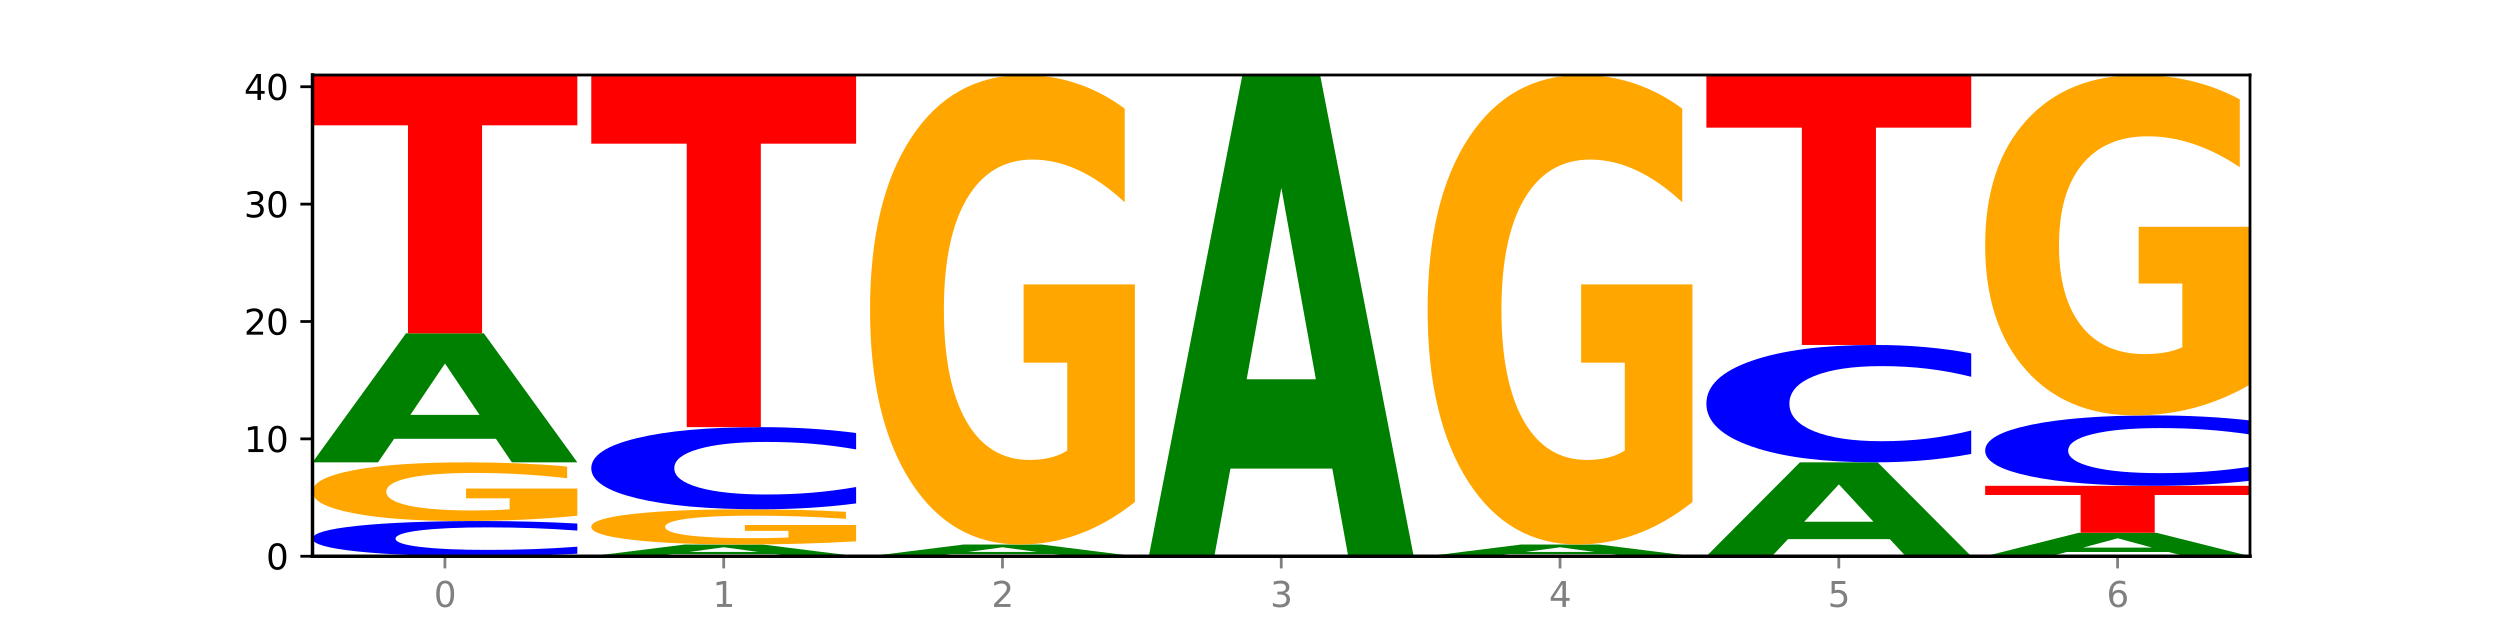 <?xml version="1.0" encoding="utf-8" standalone="no"?>
<!DOCTYPE svg PUBLIC "-//W3C//DTD SVG 1.1//EN"
  "http://www.w3.org/Graphics/SVG/1.1/DTD/svg11.dtd">
<svg xmlns:xlink="http://www.w3.org/1999/xlink" width="720pt" height="180pt" viewBox="0 0 720 180" xmlns="http://www.w3.org/2000/svg" version="1.1">
 <defs>
  <style type="text/css">*{stroke-linejoin: round; stroke-linecap: butt}</style>
 </defs>
 <g id="figure_1">
  <g id="patch_1">
   <path d="M 0 180 
L 720 180 
L 720 0 
L 0 0 
z
" style="fill: #ffffff"/>
  </g>
  <g id="axes_1">
   <g id="patch_2">
    <path d="M 90 160.2 
L 648 160.2 
L 648 21.6 
L 90 21.6 
z
" style="fill: #ffffff"/>
   </g>
   <g id="line2d_1">
    <path d="M 90 160.2 
L 648 160.2 
" clip-path="url(#paf0501d5b3)" style="fill: none; stroke: #000000; stroke-width: 0.5; stroke-linecap: square"/>
   </g>
   <g id="patch_3">
    <path d="M 166.273 159.473 
Q 159.893 159.833 152.994 160.016 
Q 146.095 160.2 138.581 160.2 
Q 116.174 160.2 103.087 158.834 
Q 90 157.468 90 155.132 
Q 90 152.788 103.087 151.424 
Q 116.174 150.059 138.581 150.059 
Q 146.095 150.059 152.994 150.243 
Q 159.893 150.425 166.273 150.785 
L 166.273 152.807 
Q 159.836 152.329 153.59 152.107 
Q 147.344 151.885 140.445 151.885 
Q 128.069 151.885 120.978 152.75 
Q 113.906 153.614 113.906 155.132 
Q 113.906 156.645 120.978 157.51 
Q 128.069 158.373 140.445 158.373 
Q 147.344 158.373 153.59 158.151 
Q 159.836 157.927 166.273 157.449 
L 166.273 159.473 
z
" clip-path="url(#paf0501d5b3)" style="fill: #0000ff"/>
   </g>
   <g id="patch_4">
    <path d="M 166.273 148.529 
Q 158.581 149.294 150.308 149.678 
Q 142.034 150.059 133.214 150.059 
Q 113.282 150.059 101.641 147.782 
Q 90 145.506 90 141.613 
Q 90 137.674 101.846 135.415 
Q 113.709 133.156 134.342 133.156 
Q 142.291 133.156 149.573 133.463 
Q 156.872 133.767 163.333 134.368 
L 163.333 137.737 
Q 156.667 136.965 150.068 136.585 
Q 143.47 136.201 136.838 136.201 
Q 124.564 136.201 117.914 137.604 
Q 111.265 139.004 111.265 141.613 
Q 111.265 144.196 117.675 145.607 
Q 124.085 147.014 135.88 147.014 
Q 139.094 147.014 141.846 146.934 
Q 144.598 146.85 146.786 146.675 
L 146.786 143.512 
L 134.222 143.512 
L 134.222 140.694 
L 166.273 140.694 
L 166.273 148.529 
z
" clip-path="url(#paf0501d5b3)" style="fill: #ffa600"/>
   </g>
   <g id="patch_5">
    <path d="M 142.835 126.382 
L 113.501 126.382 
L 108.87 133.156 
L 90 133.156 
L 116.948 95.971 
L 139.326 95.971 
L 166.273 133.156 
L 147.419 133.156 
L 142.835 126.382 
z
M 118.18 119.481 
L 138.109 119.481 
L 128.16 104.689 
L 118.18 119.481 
z
" clip-path="url(#paf0501d5b3)" style="fill: #008000"/>
   </g>
   <g id="patch_6">
    <path d="M 90 21.6 
L 166.273 21.6 
L 166.273 36.104 
L 138.833 36.104 
L 138.833 95.971 
L 117.494 95.971 
L 117.494 36.104 
L 90 36.104 
L 90 21.6 
z
" clip-path="url(#paf0501d5b3)" style="fill: #ff0000"/>
   </g>
   <g id="patch_7">
    <path d="M 223.122 159.584 
L 193.789 159.584 
L 189.157 160.2 
L 170.288 160.2 
L 197.235 156.82 
L 219.614 156.82 
L 246.561 160.2 
L 227.707 160.2 
L 223.122 159.584 
z
M 198.467 158.957 
L 218.397 158.957 
L 208.448 157.612 
L 198.467 158.957 
z
" clip-path="url(#paf0501d5b3)" style="fill: #008000"/>
   </g>
   <g id="patch_8">
    <path d="M 246.561 155.902 
Q 238.869 156.361 230.595 156.591 
Q 222.322 156.82 213.501 156.82 
Q 193.57 156.82 181.929 155.454 
Q 170.288 154.088 170.288 151.752 
Q 170.288 149.389 182.134 148.033 
Q 193.997 146.678 214.63 146.678 
Q 222.578 146.678 229.86 146.862 
Q 237.159 147.045 243.621 147.405 
L 243.621 149.427 
Q 236.954 148.964 230.356 148.735 
Q 223.758 148.505 217.125 148.505 
Q 204.852 148.505 198.202 149.347 
Q 191.553 150.187 191.553 151.752 
Q 191.553 153.302 197.963 154.149 
Q 204.373 154.993 216.168 154.993 
Q 219.382 154.993 222.134 154.945 
Q 224.886 154.894 227.074 154.79 
L 227.074 152.892 
L 214.51 152.892 
L 214.51 151.201 
L 246.561 151.201 
L 246.561 155.902 
z
" clip-path="url(#paf0501d5b3)" style="fill: #ffa600"/>
   </g>
   <g id="patch_9">
    <path d="M 246.561 144.982 
Q 240.181 145.823 233.282 146.248 
Q 226.383 146.678 218.869 146.678 
Q 196.462 146.678 183.375 143.491 
Q 170.288 140.304 170.288 134.854 
Q 170.288 129.384 183.375 126.202 
Q 196.462 123.015 218.869 123.015 
Q 226.383 123.015 233.282 123.445 
Q 240.181 123.87 246.561 124.711 
L 246.561 129.428 
Q 240.123 128.313 233.878 127.795 
Q 227.632 127.277 220.733 127.277 
Q 208.357 127.277 201.266 129.296 
Q 194.194 131.31 194.194 134.854 
Q 194.194 138.383 201.266 140.402 
Q 208.357 142.416 220.733 142.416 
Q 227.632 142.416 233.878 141.897 
Q 240.123 141.374 246.561 140.26 
L 246.561 144.982 
z
" clip-path="url(#paf0501d5b3)" style="fill: #0000ff"/>
   </g>
   <g id="patch_10">
    <path d="M 170.288 21.6 
L 246.561 21.6 
L 246.561 41.379 
L 219.12 41.379 
L 219.12 123.015 
L 197.782 123.015 
L 197.782 41.379 
L 170.288 41.379 
L 170.288 21.6 
z
" clip-path="url(#paf0501d5b3)" style="fill: #ff0000"/>
   </g>
   <g id="patch_11">
    <path d="M 303.41 159.584 
L 274.077 159.584 
L 269.445 160.2 
L 250.576 160.2 
L 277.523 156.82 
L 299.901 156.82 
L 326.849 160.2 
L 307.995 160.2 
L 303.41 159.584 
z
M 278.755 158.957 
L 298.685 158.957 
L 288.736 157.612 
L 278.755 158.957 
z
" clip-path="url(#paf0501d5b3)" style="fill: #008000"/>
   </g>
   <g id="patch_12">
    <path d="M 326.849 144.585 
Q 319.157 150.702 310.883 153.775 
Q 302.61 156.82 293.789 156.82 
Q 273.858 156.82 262.217 138.608 
Q 250.576 120.396 250.576 89.252 
Q 250.576 57.744 262.422 39.672 
Q 274.285 21.6 294.917 21.6 
Q 302.866 21.6 310.148 24.058 
Q 317.447 26.488 323.909 31.292 
L 323.909 58.247 
Q 317.242 52.074 310.644 49.029 
Q 304.046 45.957 297.413 45.957 
Q 285.14 45.957 278.49 57.186 
Q 271.84 68.386 271.84 89.252 
Q 271.84 109.921 278.251 121.206 
Q 284.661 132.463 296.456 132.463 
Q 299.669 132.463 302.422 131.82 
Q 305.174 131.15 307.362 129.753 
L 307.362 104.447 
L 294.798 104.447 
L 294.798 81.906 
L 326.849 81.906 
L 326.849 144.585 
z
" clip-path="url(#paf0501d5b3)" style="fill: #ffa600"/>
   </g>
   <g id="patch_13">
    <path d="M 383.698 134.951 
L 354.364 134.951 
L 349.733 160.2 
L 330.863 160.2 
L 357.811 21.6 
L 380.189 21.6 
L 407.137 160.2 
L 388.283 160.2 
L 383.698 134.951 
z
M 359.043 109.228 
L 378.973 109.228 
L 369.023 54.096 
L 359.043 109.228 
z
" clip-path="url(#paf0501d5b3)" style="fill: #008000"/>
   </g>
   <g id="patch_14">
    <path d="M 463.986 159.584 
L 434.652 159.584 
L 430.021 160.2 
L 411.151 160.2 
L 438.099 156.82 
L 460.477 156.82 
L 487.424 160.2 
L 468.571 160.2 
L 463.986 159.584 
z
M 439.331 158.957 
L 459.261 158.957 
L 449.311 157.612 
L 439.331 158.957 
z
" clip-path="url(#paf0501d5b3)" style="fill: #008000"/>
   </g>
   <g id="patch_15">
    <path d="M 487.424 144.585 
Q 479.732 150.702 471.459 153.775 
Q 463.185 156.82 454.365 156.82 
Q 434.433 156.82 422.792 138.608 
Q 411.151 120.396 411.151 89.252 
Q 411.151 57.744 422.997 39.672 
Q 434.86 21.6 455.493 21.6 
Q 463.442 21.6 470.724 24.058 
Q 478.023 26.488 484.484 31.292 
L 484.484 58.247 
Q 477.818 52.074 471.219 49.029 
Q 464.621 45.957 457.989 45.957 
Q 445.715 45.957 439.066 57.186 
Q 432.416 68.386 432.416 89.252 
Q 432.416 109.921 438.826 121.206 
Q 445.236 132.463 457.031 132.463 
Q 460.245 132.463 462.997 131.82 
Q 465.749 131.15 467.937 129.753 
L 467.937 104.447 
L 455.373 104.447 
L 455.373 81.906 
L 487.424 81.906 
L 487.424 144.585 
z
" clip-path="url(#paf0501d5b3)" style="fill: #ffa600"/>
   </g>
   <g id="patch_16">
    <path d="M 544.273 155.273 
L 514.94 155.273 
L 510.308 160.2 
L 491.439 160.2 
L 518.386 133.156 
L 540.765 133.156 
L 567.712 160.2 
L 548.858 160.2 
L 544.273 155.273 
z
M 519.618 150.254 
L 539.548 150.254 
L 529.599 139.497 
L 519.618 150.254 
z
" clip-path="url(#paf0501d5b3)" style="fill: #008000"/>
   </g>
   <g id="patch_17">
    <path d="M 567.712 130.733 
Q 561.332 131.934 554.433 132.542 
Q 547.534 133.156 540.02 133.156 
Q 517.613 133.156 504.526 128.603 
Q 491.439 124.05 491.439 116.264 
Q 491.439 108.45 504.526 103.904 
Q 517.613 99.351 540.02 99.351 
Q 547.534 99.351 554.433 99.966 
Q 561.332 100.573 567.712 101.774 
L 567.712 108.513 
Q 561.274 106.921 555.029 106.181 
Q 548.783 105.44 541.884 105.44 
Q 529.508 105.44 522.417 108.324 
Q 515.345 111.201 515.345 116.264 
Q 515.345 121.306 522.417 124.19 
Q 529.508 127.067 541.884 127.067 
Q 548.783 127.067 555.029 126.327 
Q 561.274 125.58 567.712 123.987 
L 567.712 130.733 
z
" clip-path="url(#paf0501d5b3)" style="fill: #0000ff"/>
   </g>
   <g id="patch_18">
    <path d="M 491.439 21.6 
L 567.712 21.6 
L 567.712 36.764 
L 540.272 36.764 
L 540.272 99.351 
L 518.933 99.351 
L 518.933 36.764 
L 491.439 36.764 
L 491.439 21.6 
z
" clip-path="url(#paf0501d5b3)" style="fill: #ff0000"/>
   </g>
   <g id="patch_19">
    <path d="M 624.561 158.968 
L 595.228 158.968 
L 590.596 160.2 
L 571.727 160.2 
L 598.674 153.439 
L 621.052 153.439 
L 648 160.2 
L 629.146 160.2 
L 624.561 158.968 
z
M 599.906 157.714 
L 619.836 157.714 
L 609.887 155.024 
L 599.906 157.714 
z
" clip-path="url(#paf0501d5b3)" style="fill: #008000"/>
   </g>
   <g id="patch_20">
    <path d="M 571.727 139.917 
L 648 139.917 
L 648 142.554 
L 620.559 142.554 
L 620.559 153.439 
L 599.221 153.439 
L 599.221 142.554 
L 571.727 142.554 
L 571.727 139.917 
z
" clip-path="url(#paf0501d5b3)" style="fill: #ff0000"/>
   </g>
   <g id="patch_21">
    <path d="M 648 138.463 
Q 641.62 139.184 634.721 139.548 
Q 627.822 139.917 620.308 139.917 
Q 597.901 139.917 584.814 137.185 
Q 571.727 134.454 571.727 129.782 
Q 571.727 125.093 584.814 122.366 
Q 597.901 119.634 620.308 119.634 
Q 627.822 119.634 634.721 120.003 
Q 641.62 120.367 648 121.088 
L 648 125.131 
Q 641.562 124.176 635.317 123.732 
Q 629.071 123.288 622.172 123.288 
Q 609.796 123.288 602.705 125.018 
Q 595.633 126.744 595.633 129.782 
Q 595.633 132.807 602.705 134.537 
Q 609.796 136.264 622.172 136.264 
Q 629.071 136.264 635.317 135.819 
Q 641.562 135.371 648 134.416 
L 648 138.463 
z
" clip-path="url(#paf0501d5b3)" style="fill: #0000ff"/>
   </g>
   <g id="patch_22">
    <path d="M 648 110.764 
Q 640.308 115.199 632.034 117.427 
Q 623.761 119.634 614.94 119.634 
Q 595.009 119.634 583.368 106.431 
Q 571.727 93.227 571.727 70.647 
Q 571.727 47.805 583.573 34.702 
Q 595.436 21.6 616.068 21.6 
Q 624.017 21.6 631.299 23.382 
Q 638.598 25.144 645.06 28.627 
L 645.06 48.169 
Q 638.393 43.694 631.795 41.486 
Q 625.197 39.259 618.564 39.259 
Q 606.291 39.259 599.641 47.4 
Q 592.992 55.52 592.992 70.647 
Q 592.992 85.633 599.402 93.814 
Q 605.812 101.975 617.607 101.975 
Q 620.821 101.975 623.573 101.51 
Q 626.325 101.024 628.513 100.011 
L 628.513 81.664 
L 615.949 81.664 
L 615.949 65.321 
L 648 65.321 
L 648 110.764 
z
" clip-path="url(#paf0501d5b3)" style="fill: #ffa600"/>
   </g>
   <g id="matplotlib.axis_1">
    <g id="xtick_1">
     <g id="line2d_2">
      <defs>
       <path id="m9ee0c23814" d="M 0 0 
L 0 3.5 
" style="stroke: #808080; stroke-width: 0.8"/>
      </defs>
      <g>
       <use xlink:href="#m9ee0c23814" x="128.137" y="160.2" style="fill: #808080; stroke: #808080; stroke-width: 0.8"/>
      </g>
     </g>
     <g id="text_1">
      <!-- 0 -->
      <g style="fill: #808080" transform="translate(124.955 174.798) scale(0.1 -0.1)">
       <defs>
        <path id="DejaVuSans-30" d="M 2034 4250 
Q 1547 4250 1301 3770 
Q 1056 3291 1056 2328 
Q 1056 1369 1301 889 
Q 1547 409 2034 409 
Q 2525 409 2770 889 
Q 3016 1369 3016 2328 
Q 3016 3291 2770 3770 
Q 2525 4250 2034 4250 
z
M 2034 4750 
Q 2819 4750 3233 4129 
Q 3647 3509 3647 2328 
Q 3647 1150 3233 529 
Q 2819 -91 2034 -91 
Q 1250 -91 836 529 
Q 422 1150 422 2328 
Q 422 3509 836 4129 
Q 1250 4750 2034 4750 
z
" transform="scale(0.016)"/>
       </defs>
       <use xlink:href="#DejaVuSans-30"/>
      </g>
     </g>
    </g>
    <g id="xtick_2">
     <g id="line2d_3">
      <g>
       <use xlink:href="#m9ee0c23814" x="208.424" y="160.2" style="fill: #808080; stroke: #808080; stroke-width: 0.8"/>
      </g>
     </g>
     <g id="text_2">
      <!-- 1 -->
      <g style="fill: #808080" transform="translate(205.243 174.798) scale(0.1 -0.1)">
       <defs>
        <path id="DejaVuSans-31" d="M 794 531 
L 1825 531 
L 1825 4091 
L 703 3866 
L 703 4441 
L 1819 4666 
L 2450 4666 
L 2450 531 
L 3481 531 
L 3481 0 
L 794 0 
L 794 531 
z
" transform="scale(0.016)"/>
       </defs>
       <use xlink:href="#DejaVuSans-31"/>
      </g>
     </g>
    </g>
    <g id="xtick_3">
     <g id="line2d_4">
      <g>
       <use xlink:href="#m9ee0c23814" x="288.712" y="160.2" style="fill: #808080; stroke: #808080; stroke-width: 0.8"/>
      </g>
     </g>
     <g id="text_3">
      <!-- 2 -->
      <g style="fill: #808080" transform="translate(285.531 174.798) scale(0.1 -0.1)">
       <defs>
        <path id="DejaVuSans-32" d="M 1228 531 
L 3431 531 
L 3431 0 
L 469 0 
L 469 531 
Q 828 903 1448 1529 
Q 2069 2156 2228 2338 
Q 2531 2678 2651 2914 
Q 2772 3150 2772 3378 
Q 2772 3750 2511 3984 
Q 2250 4219 1831 4219 
Q 1534 4219 1204 4116 
Q 875 4013 500 3803 
L 500 4441 
Q 881 4594 1212 4672 
Q 1544 4750 1819 4750 
Q 2544 4750 2975 4387 
Q 3406 4025 3406 3419 
Q 3406 3131 3298 2873 
Q 3191 2616 2906 2266 
Q 2828 2175 2409 1742 
Q 1991 1309 1228 531 
z
" transform="scale(0.016)"/>
       </defs>
       <use xlink:href="#DejaVuSans-32"/>
      </g>
     </g>
    </g>
    <g id="xtick_4">
     <g id="line2d_5">
      <g>
       <use xlink:href="#m9ee0c23814" x="369" y="160.2" style="fill: #808080; stroke: #808080; stroke-width: 0.8"/>
      </g>
     </g>
     <g id="text_4">
      <!-- 3 -->
      <g style="fill: #808080" transform="translate(365.819 174.798) scale(0.1 -0.1)">
       <defs>
        <path id="DejaVuSans-33" d="M 2597 2516 
Q 3050 2419 3304 2112 
Q 3559 1806 3559 1356 
Q 3559 666 3084 287 
Q 2609 -91 1734 -91 
Q 1441 -91 1130 -33 
Q 819 25 488 141 
L 488 750 
Q 750 597 1062 519 
Q 1375 441 1716 441 
Q 2309 441 2620 675 
Q 2931 909 2931 1356 
Q 2931 1769 2642 2001 
Q 2353 2234 1838 2234 
L 1294 2234 
L 1294 2753 
L 1863 2753 
Q 2328 2753 2575 2939 
Q 2822 3125 2822 3475 
Q 2822 3834 2567 4026 
Q 2313 4219 1838 4219 
Q 1578 4219 1281 4162 
Q 984 4106 628 3988 
L 628 4550 
Q 988 4650 1302 4700 
Q 1616 4750 1894 4750 
Q 2613 4750 3031 4423 
Q 3450 4097 3450 3541 
Q 3450 3153 3228 2886 
Q 3006 2619 2597 2516 
z
" transform="scale(0.016)"/>
       </defs>
       <use xlink:href="#DejaVuSans-33"/>
      </g>
     </g>
    </g>
    <g id="xtick_5">
     <g id="line2d_6">
      <g>
       <use xlink:href="#m9ee0c23814" x="449.288" y="160.2" style="fill: #808080; stroke: #808080; stroke-width: 0.8"/>
      </g>
     </g>
     <g id="text_5">
      <!-- 4 -->
      <g style="fill: #808080" transform="translate(446.107 174.798) scale(0.1 -0.1)">
       <defs>
        <path id="DejaVuSans-34" d="M 2419 4116 
L 825 1625 
L 2419 1625 
L 2419 4116 
z
M 2253 4666 
L 3047 4666 
L 3047 1625 
L 3713 1625 
L 3713 1100 
L 3047 1100 
L 3047 0 
L 2419 0 
L 2419 1100 
L 313 1100 
L 313 1709 
L 2253 4666 
z
" transform="scale(0.016)"/>
       </defs>
       <use xlink:href="#DejaVuSans-34"/>
      </g>
     </g>
    </g>
    <g id="xtick_6">
     <g id="line2d_7">
      <g>
       <use xlink:href="#m9ee0c23814" x="529.576" y="160.2" style="fill: #808080; stroke: #808080; stroke-width: 0.8"/>
      </g>
     </g>
     <g id="text_6">
      <!-- 5 -->
      <g style="fill: #808080" transform="translate(526.394 174.798) scale(0.1 -0.1)">
       <defs>
        <path id="DejaVuSans-35" d="M 691 4666 
L 3169 4666 
L 3169 4134 
L 1269 4134 
L 1269 2991 
Q 1406 3038 1543 3061 
Q 1681 3084 1819 3084 
Q 2600 3084 3056 2656 
Q 3513 2228 3513 1497 
Q 3513 744 3044 326 
Q 2575 -91 1722 -91 
Q 1428 -91 1123 -41 
Q 819 9 494 109 
L 494 744 
Q 775 591 1075 516 
Q 1375 441 1709 441 
Q 2250 441 2565 725 
Q 2881 1009 2881 1497 
Q 2881 1984 2565 2268 
Q 2250 2553 1709 2553 
Q 1456 2553 1204 2497 
Q 953 2441 691 2322 
L 691 4666 
z
" transform="scale(0.016)"/>
       </defs>
       <use xlink:href="#DejaVuSans-35"/>
      </g>
     </g>
    </g>
    <g id="xtick_7">
     <g id="line2d_8">
      <g>
       <use xlink:href="#m9ee0c23814" x="609.863" y="160.2" style="fill: #808080; stroke: #808080; stroke-width: 0.8"/>
      </g>
     </g>
     <g id="text_7">
      <!-- 6 -->
      <g style="fill: #808080" transform="translate(606.682 174.798) scale(0.1 -0.1)">
       <defs>
        <path id="DejaVuSans-36" d="M 2113 2584 
Q 1688 2584 1439 2293 
Q 1191 2003 1191 1497 
Q 1191 994 1439 701 
Q 1688 409 2113 409 
Q 2538 409 2786 701 
Q 3034 994 3034 1497 
Q 3034 2003 2786 2293 
Q 2538 2584 2113 2584 
z
M 3366 4563 
L 3366 3988 
Q 3128 4100 2886 4159 
Q 2644 4219 2406 4219 
Q 1781 4219 1451 3797 
Q 1122 3375 1075 2522 
Q 1259 2794 1537 2939 
Q 1816 3084 2150 3084 
Q 2853 3084 3261 2657 
Q 3669 2231 3669 1497 
Q 3669 778 3244 343 
Q 2819 -91 2113 -91 
Q 1303 -91 875 529 
Q 447 1150 447 2328 
Q 447 3434 972 4092 
Q 1497 4750 2381 4750 
Q 2619 4750 2861 4703 
Q 3103 4656 3366 4563 
z
" transform="scale(0.016)"/>
       </defs>
       <use xlink:href="#DejaVuSans-36"/>
      </g>
     </g>
    </g>
   </g>
   <g id="matplotlib.axis_2">
    <g id="ytick_1">
     <g id="line2d_9">
      <defs>
       <path id="mbcfdd65f17" d="M 0 0 
L -3.5 0 
" style="stroke: #000000; stroke-width: 0.8"/>
      </defs>
      <g>
       <use xlink:href="#mbcfdd65f17" x="90" y="160.2" style="stroke: #000000; stroke-width: 0.8"/>
      </g>
     </g>
     <g id="text_8">
      <!-- 0 -->
      <g transform="translate(76.638 163.999) scale(0.1 -0.1)">
       <use xlink:href="#DejaVuSans-30"/>
      </g>
     </g>
    </g>
    <g id="ytick_2">
     <g id="line2d_10">
      <g>
       <use xlink:href="#mbcfdd65f17" x="90" y="126.395" style="stroke: #000000; stroke-width: 0.8"/>
      </g>
     </g>
     <g id="text_9">
      <!-- 10 -->
      <g transform="translate(70.275 130.194) scale(0.1 -0.1)">
       <use xlink:href="#DejaVuSans-31"/>
       <use xlink:href="#DejaVuSans-30" x="63.623"/>
      </g>
     </g>
    </g>
    <g id="ytick_3">
     <g id="line2d_11">
      <g>
       <use xlink:href="#mbcfdd65f17" x="90" y="92.59" style="stroke: #000000; stroke-width: 0.8"/>
      </g>
     </g>
     <g id="text_10">
      <!-- 20 -->
      <g transform="translate(70.275 96.389) scale(0.1 -0.1)">
       <use xlink:href="#DejaVuSans-32"/>
       <use xlink:href="#DejaVuSans-30" x="63.623"/>
      </g>
     </g>
    </g>
    <g id="ytick_4">
     <g id="line2d_12">
      <g>
       <use xlink:href="#mbcfdd65f17" x="90" y="58.785" style="stroke: #000000; stroke-width: 0.8"/>
      </g>
     </g>
     <g id="text_11">
      <!-- 30 -->
      <g transform="translate(70.275 62.585) scale(0.1 -0.1)">
       <use xlink:href="#DejaVuSans-33"/>
       <use xlink:href="#DejaVuSans-30" x="63.623"/>
      </g>
     </g>
    </g>
    <g id="ytick_5">
     <g id="line2d_13">
      <g>
       <use xlink:href="#mbcfdd65f17" x="90" y="24.98" style="stroke: #000000; stroke-width: 0.8"/>
      </g>
     </g>
     <g id="text_12">
      <!-- 40 -->
      <g transform="translate(70.275 28.78) scale(0.1 -0.1)">
       <use xlink:href="#DejaVuSans-34"/>
       <use xlink:href="#DejaVuSans-30" x="63.623"/>
      </g>
     </g>
    </g>
   </g>
   <g id="patch_23">
    <path d="M 90 160.2 
L 90 21.6 
" style="fill: none; stroke: #000000; stroke-linejoin: miter; stroke-linecap: square"/>
   </g>
   <g id="patch_24">
    <path d="M 648 160.2 
L 648 21.6 
" style="fill: none; stroke: #000000; stroke-width: 0.8; stroke-linejoin: miter; stroke-linecap: square"/>
   </g>
   <g id="patch_25">
    <path d="M 90 160.2 
L 648 160.2 
" style="fill: none; stroke: #000000; stroke-linejoin: miter; stroke-linecap: square"/>
   </g>
   <g id="patch_26">
    <path d="M 90 21.6 
L 648 21.6 
" style="fill: none; stroke: #000000; stroke-width: 0.8; stroke-linejoin: miter; stroke-linecap: square"/>
   </g>
  </g>
 </g>
 <defs>
  <clipPath id="paf0501d5b3">
   <rect x="90" y="21.6" width="558" height="138.6"/>
  </clipPath>
 </defs>
</svg>
